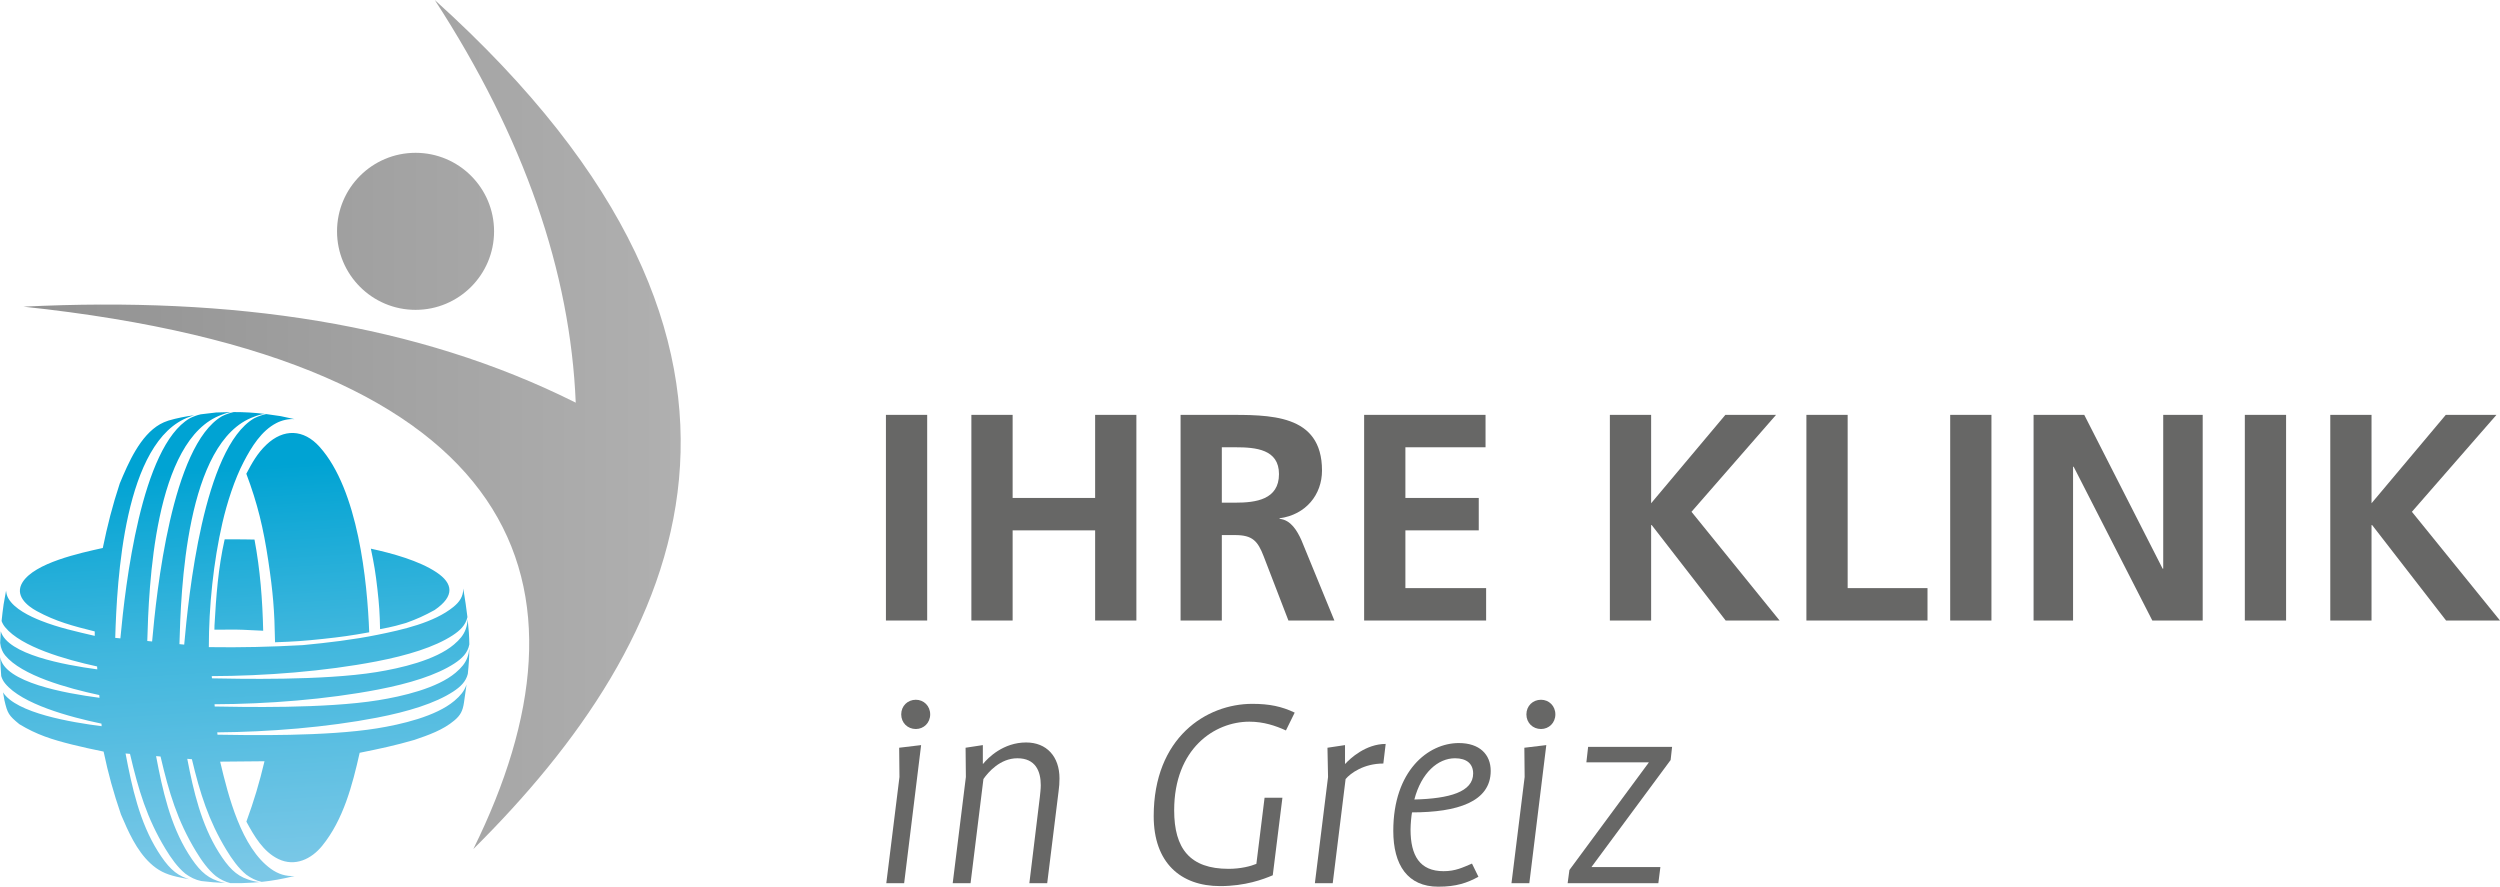 <?xml version="1.0" encoding="UTF-8"?>
<!DOCTYPE svg PUBLIC "-//W3C//DTD SVG 1.1//EN" "http://www.w3.org/Graphics/SVG/1.1/DTD/svg11.dtd">
<!-- Creator: CorelDRAW 2019 (64-Bit) -->
<svg xmlns="http://www.w3.org/2000/svg" xml:space="preserve" width="135.661mm" height="48.116mm" version="1.1" style="shape-rendering:geometricPrecision; text-rendering:geometricPrecision; image-rendering:optimizeQuality; fill-rule:evenodd; clip-rule:evenodd"
viewBox="0 0 3672.87 1302.68"
 xmlns:xlink="http://www.w3.org/1999/xlink"
 xmlns:xodm="http://www.corel.com/coreldraw/odm/2003">
 <defs>
  <style type="text/css">
   <![CDATA[
    .fil0 {fill:#676766;fill-rule:nonzero}
    .fil2 {fill:url(#id0)}
    .fil1 {fill:url(#id1);fill-rule:nonzero}
   ]]>
  </style>
  <linearGradient id="id0" gradientUnits="userSpaceOnUse" x1="1000.05" y1="623.68" x2="33.92" y2="623.68">
   <stop offset="0" style="stop-opacity:1; stop-color:#B0B0B0"/>
   <stop offset="1" style="stop-opacity:1; stop-color:#919191"/>
  </linearGradient>
  <linearGradient id="id1" gradientUnits="userSpaceOnUse" x1="891.33" y1="1249.29" x2="853.04" y2="653.6">
   <stop offset="0" style="stop-opacity:1; stop-color:#7BC8E7"/>
   <stop offset="0.58" style="stop-opacity:1; stop-color:#3EB6DD"/>
   <stop offset="1" style="stop-opacity:1; stop-color:#00A3D3"/>
  </linearGradient>
 </defs>
 <g id="Ebene_x0020_1">
  <polygon class="fil0" points="1301.56,911.64 1362.17,911.64 1362.17,609.49 1301.56,609.49 "/>
  <polygon id="1" class="fil0" points="1427.1,911.64 1487.7,911.64 1487.7,779.18 1608.91,779.18 1608.91,911.64 1669.51,911.64 1669.51,609.49 1608.91,609.49 1608.91,731.56 1487.7,731.56 1487.7,609.49 1427.1,609.49 "/>
  <path id="2" class="fil0" d="M1795.04 657.11l19.91 0c30.3,0 64.07,3.03 64.07,39.39 0,37.66 -34.2,41.99 -64.07,41.99l-19.91 0 0 -81.38zm-60.6 254.53l60.6 0 0 -125.54 19.48 0c25.54,0 33.33,8.66 41.99,31.17l36.36 94.37 67.53 0 -48.48 -118.17c-6.06,-13.42 -15.58,-29.87 -32.03,-31.17l0 -0.87c38.53,-5.2 62.33,-34.63 62.33,-70.13 0,-83.98 -77.49,-81.81 -142.42,-81.81l-65.36 0 0 302.15z"/>
  <polygon id="3" class="fil0" points="2004.12,911.64 2183.34,911.64 2183.34,864.02 2064.73,864.02 2064.73,779.18 2172.51,779.18 2172.51,731.56 2064.73,731.56 2064.73,657.11 2182.47,657.11 2182.47,609.49 2004.12,609.49 "/>
  <polygon id="4" class="fil0" points="2365.14,911.64 2425.75,911.64 2425.75,771.38 2426.61,771.38 2535.27,911.64 2614.48,911.64 2485.05,751.9 2609.29,609.49 2534.83,609.49 2425.75,739.35 2425.75,609.49 2365.14,609.49 "/>
  <polygon id="5" class="fil0" points="2653.87,911.64 2831.79,911.64 2831.79,864.02 2714.48,864.02 2714.48,609.49 2653.87,609.49 "/>
  <polygon id="6" class="fil0" points="2865.12,911.64 2925.72,911.64 2925.72,609.49 2865.12,609.49 "/>
  <polygon id="7" class="fil0" points="2987.62,911.64 3045.63,911.64 3045.63,685.67 3046.49,685.67 3162.07,911.64 3236.09,911.64 3236.09,609.49 3178.09,609.49 3178.09,835.45 3177.22,835.45 3062.08,609.49 2987.62,609.49 "/>
  <polygon id="8" class="fil0" points="3297.99,911.64 3358.6,911.64 3358.6,609.49 3297.99,609.49 "/>
  <polygon id="9" class="fil0" points="3423.53,911.64 3484.13,911.64 3484.13,771.38 3485,771.38 3593.65,911.64 3672.87,911.64 3543.44,751.9 3667.67,609.49 3593.22,609.49 3484.13,739.35 3484.13,609.49 3423.53,609.49 "/>
  <path class="fil0" d="M1366.58 1049.53c0,-12.46 -9.46,-21.49 -21.06,-21.49 -12.03,0 -21.49,9.02 -21.49,21.49 0,12.46 9.45,21.49 21.49,21.49 11.6,0 21.06,-9.03 21.06,-21.49zm-13.32 45.13l-32.24 3.87 0.43 42.98 -19.34 156.02 26.22 0 24.93 -202.86z"/>
  <path id="1" class="fil0" d="M1538.5 1297.52l16.76 -135.39c0.86,-5.59 1.29,-12.46 1.29,-18.48 0,-32.23 -18.91,-52.86 -49,-52.86 -33.52,0 -55.87,22.35 -63.18,31.38l-0.43 0 0 -27.51 -25.36 3.87 0.43 42.98 -19.34 156.02 26.22 0 18.91 -153.01c6.88,-9.88 24.5,-30.51 49.86,-30.51 26.65,0 34.38,18.91 34.38,39.54 0,5.59 -0.86,12.46 -1.29,16.76l-15.47 127.22 26.22 0z"/>
  <path id="2" class="fil0" d="M1902.11 1046.95c-18.91,-9.03 -36.96,-12.9 -62.32,-12.9 -67.48,0 -144.84,49.43 -144.84,165.04 0,68.34 39.54,102.72 97.56,102.72 36.96,0 63.18,-9.89 77.36,-15.9l14.18 -113.9 -26.22 0 -12.03 97.13c-8.17,3.44 -23.21,7.31 -40.83,7.31 -56.73,0 -79.94,-29.66 -79.94,-85.96 0,-90.69 59.31,-130.23 110.46,-130.23 21.06,0 38.68,6.02 53.73,12.89l12.89 -26.22z"/>
  <path id="3" class="fil0" d="M2035.77 1092.94c-29.23,0 -52.43,21.49 -59.31,29.23l-0.43 0 0 -27.51 -25.79 3.87 0.86 42.98 -19.34 156.02 26.22 0 18.91 -153.01c7.3,-8.6 26.65,-22.78 55.44,-22.78l3.44 -28.8z"/>
  <path id="4" class="fil0" d="M2190.07 1132.48c0,-24.07 -16.33,-40.83 -46.85,-40.83 -45.13,0 -96.27,40.83 -96.27,128.94 0,50.28 21.06,82.09 66.19,82.09 26.22,0 42.55,-5.59 58.88,-14.61l-9.45 -19.34c-13.33,5.59 -24.07,11.17 -41.69,11.17 -35.24,0 -48.57,-23.21 -48.57,-61.03 0,-8.6 1.29,-21.06 2.15,-25.36 66.62,0 115.62,-15.47 115.62,-61.03zm-25.79 3.87c0,27.08 -34.81,36.96 -86.39,38.25 10.32,-39.54 34.81,-60.6 59.74,-60.6 17.19,0 26.65,8.17 26.65,22.35z"/>
  <path id="5" class="fil0" d="M2285.06 1049.53c0,-12.46 -9.46,-21.49 -21.06,-21.49 -12.03,0 -21.49,9.02 -21.49,21.49 0,12.46 9.45,21.49 21.49,21.49 11.6,0 21.06,-9.03 21.06,-21.49zm-13.32 45.13l-32.24 3.87 0.43 42.98 -19.34 156.02 26.22 0 24.93 -202.86z"/>
  <polygon id="6" class="fil0" points="2456.55,1097.24 2333.19,1097.24 2330.62,1120.02 2422.16,1120.02 2422.16,1120.45 2305.69,1278.18 2303.11,1297.52 2436.35,1297.52 2439.35,1273.88 2338.35,1273.88 2338.35,1273.45 2454.4,1116.58 "/>
  <path class="fil1" d="M680.59 864.89c0,11.66 -5.64,19.57 -14.41,26.73 -28.71,23.37 -75.36,33.63 -111.37,40.95 -36.42,7.4 -73.01,11.63 -109.97,15.21 -46.76,2.59 -91.18,3.68 -138.04,2.95l0 -0.16c0,-59.76 6.8,-125.16 19.94,-182.42 6.86,-29.68 17.87,-63.89 31.19,-89.43 11.64,-22.34 26.14,-45.86 48.15,-57.2 7.91,-4.08 17.72,-6.48 26.69,-5.73 -6.83,-1.48 -13.65,-2.96 -20.48,-4.44 -7.59,-1.2 -14.57,-2.2 -21.2,-3.02 -6.26,1.27 -12.2,3.4 -17.86,6.29 -74.16,43.52 -96.32,261.2 -102.61,332.4l-7 -0.68c2.13,-76.08 9.01,-298.29 109.64,-334.07 4.92,-2.01 10.08,-3.45 15.51,-4.22 -15.72,-1.86 -29.65,-2.67 -45.36,-2.67 -6.12,1.28 -11.93,3.39 -17.47,6.21 -73.61,43.2 -95.99,258.03 -102.47,330.82l-7.1 -0.7c2.19,-77.56 9.67,-296.94 109.59,-332.47 4.19,-1.72 8.56,-3.01 13.12,-3.84 -6.75,0.07 -13.86,0.27 -21.62,0.6 -7.59,0.89 -15.11,1.73 -22.6,2.68 -5.66,1.29 -11.07,3.31 -16.23,5.95 -71.21,41.79 -94.46,244.14 -101.78,323.22l-7.57 -0.74c2.52,-83.4 12.55,-290.41 109.37,-324.84 2.14,-0.87 4.32,-1.63 6.55,-2.28 -12.64,1.83 -25.16,4.18 -37.64,7.85 -4.95,1.65 -8.88,3.35 -12.35,5.32 -29.32,16.67 -46.6,56.75 -59.27,87.11 -10.84,32.95 -17.9,60.83 -24.94,94.8 -33.99,7.53 -99.8,21.8 -117.8,50.21 -12.15,19.2 5.98,34.46 20.97,42.57 27.95,15.17 52.83,21.8 85.01,29.78 0,2.18 0,4.36 0,6.54 -27.58,-6.5 -52.63,-11.85 -79.07,-22.28 -16.27,-6.42 -39.42,-17.49 -48,-33.12 -1.58,-2.91 -2.63,-5.95 -3.1,-10.07 -0.04,-0.34 -0.07,-0.68 -0.11,-1.03 -0.01,0.07 -0.02,0.14 -0.03,0.21 -1.19,6.69 -2.39,13.38 -3.58,20.07 -1.21,8.54 -2.19,16.54 -2.95,24.4 1.28,3.55 3.01,6.44 5.21,9.12 23.66,28.89 87.97,47.37 135.08,57.62l0.33 4.3c-49.43,-6.69 -131.62,-21.89 -141.86,-55.96 -0.37,5.56 -0.66,11.2 -0.87,17.06 1.1,8.35 3.51,13.63 7.32,18.29 24.2,29.55 90.94,48.21 138.29,58.33l0.31 4.04c-50.52,-6.67 -139.99,-22.55 -145.81,-59.73 0.29,9.25 0.7,18.54 1.42,27.79 1.32,4.39 3.24,7.79 5.79,10.9 24.76,30.22 94.01,49.06 141.5,59l0.29 3.77c-44.97,-5.79 -125.27,-19.18 -144.89,-49.65 0.6,3.93 1.29,7.84 2.07,11.72 4.53,19.31 6.17,22.04 21.9,34.98 25.68,15.58 48.07,22.6 77.62,29.96 15.13,3.77 30.15,7.06 46.15,10.28 7.05,33.53 14.49,60.06 25.51,92.4 10.71,25.05 22.69,52.56 42.97,71.54 11.35,10.61 22.26,16.14 39.14,19.98 5.91,1.34 11.94,2.55 18.07,3.61 -1.1,-0.35 -2.18,-0.72 -3.23,-1.12l-0.02 0 -0.17 -0.06c-17.31,-5.92 -28.76,-17.88 -42.46,-39.72 -26.93,-42.89 -38.15,-94.18 -47.55,-143.85l6.52 0.56c12.42,53.13 24.84,94.56 52.06,139.52 8.2,13.57 17.91,27.26 29.35,36.57 7.03,5.18 14.72,9.02 23.17,10.73 11.71,1.48 23.61,2.44 35.43,2.9 -4.17,-0.76 -7.99,-1.79 -11.54,-3.14l-0.02 0 -0.17 -0.06c-17.31,-5.91 -28.76,-17.88 -42.47,-39.72 -26.86,-42.79 -38.1,-93.92 -47.48,-143.49l6.54 0.57c12.4,52.95 24.8,94.3 51.96,139.16 8.2,13.57 17.91,27.25 29.35,36.57 6.52,4.81 13.63,8.46 21.37,10.33 11.44,0.22 22.77,-0.05 33.76,-0.82 3.02,-0.21 5.98,-0.46 8.93,-0.74 -6.43,-0.75 -12.06,-2.04 -17.15,-3.97l-0.02 0 -0.18 -0.06c-17.31,-5.91 -28.75,-17.88 -42.47,-39.72 -25.75,-41.03 -37.14,-89.73 -46.3,-137.35l6.81 0.59c11.93,50.04 24.42,89.89 50.51,133 8.2,13.57 17.91,27.26 29.35,36.57 6.88,5.08 14.42,8.87 22.67,10.62 15.42,-1.61 30.34,-4.24 48.41,-8.66 -12.85,0.87 -24.37,-2.91 -34.75,-10.39 -43.47,-31.12 -62.55,-106.38 -74.67,-157.55l0 -0.02 65.15 -0.6c-7.56,31.82 -15.43,58.06 -26.62,88.72 11.35,21.02 24.79,44.32 47.1,54.98 24.21,11.63 48.32,0.18 64.31,-19.52 31.13,-38.34 44.38,-89.22 55.03,-136.61 28,-5.6 53.09,-10.94 80.54,-18.99 20.39,-6.97 41.64,-14.32 58.37,-28.37 9.15,-7.66 12.46,-14.05 14.28,-26.09 1.47,-9.77 2.75,-18.66 3.83,-26.96l-0.72 2.03c-3.02,8.01 -8.25,14.53 -17.08,22 -27.11,22.97 -78.41,34.77 -113.82,40.49 -74.37,12.01 -189.34,10.14 -234.28,9.31l-0.34 -3.44c75.92,-0.57 160.84,-7.34 234.85,-21.64 45.17,-8.73 85.49,-21.04 111.75,-38.25 10.42,-6.82 18.62,-14.4 21.5,-25.99 1.41,-13.18 2.19,-25.14 2.26,-37.29 -0.43,4.53 -1.32,8.96 -3.03,13.49 -3.02,8.01 -8.25,14.53 -17.08,22 -27.11,22.97 -78.41,34.77 -113.82,40.49 -77.88,12.57 -200.31,9.93 -240.17,9.2l-0.32 -3.31c77.39,-0.27 164.8,-7 240.72,-21.67 45.17,-8.73 85.49,-21.04 111.75,-38.25 11.01,-7.21 19.54,-15.27 21.93,-28.01 -0.16,-11.45 -0.94,-23.29 -2.42,-36.68 -0.37,5.03 -1.25,9.9 -3.14,14.89 -3.01,8.01 -8.25,14.53 -17.08,22.01 -27.11,22.97 -78.41,34.77 -113.82,40.49 -78.89,12.74 -203.5,9.86 -241.69,9.17l-0.32 -3.27c77.77,-0.18 165.82,-6.91 242.23,-21.67 45.17,-8.73 85.49,-21.04 111.75,-38.25 10.66,-6.98 18.99,-14.75 21.68,-26.77 -1.44,-12.29 -3.45,-25.92 -6.08,-41.72zm-680.38 80.53l-0.2 6.52 0.05 2.17c0.05,-2.91 0.14,-5.82 0.16,-8.69zm389.88 -337.22l-0.5 -0.05 -1.7 0.39 2.2 -0.34zm-48.67 -2.82l-0.28 0 -0.54 0.13 0.82 -0.13zm49.92 47.99c-13.29,12.6 -21.17,26.9 -29.46,42.65 16.58,43.96 25.17,80.17 32.27,127.8 6.95,46.39 9.14,72.92 9.92,119.78 27.6,-0.94 43.19,-1.99 70.67,-4.97 26.53,-2.83 41.43,-4.95 67.69,-9.69 -2.82,-74.74 -16.13,-209.28 -72.88,-272.44 -23.46,-26.21 -53.01,-27.1 -78.21,-3.14zm-32.01 139.09c-10.47,-0.18 -19.84,-0.11 -29.27,-0.05 -9.5,42.01 -12.53,83.61 -14.93,126.36l-0.14 6.29c10.47,-0.09 21.03,-0.16 32.59,-0.07 12.32,0.09 27.89,1.39 39.08,1.66 -1,-45.01 -4.43,-89.64 -12.77,-133.94 -4.91,-0.16 -9.46,-0.16 -14.56,-0.25zm199.04 131.83c8.62,-1.53 15.7,-3.02 22.99,-4.87 4.78,-1.2 9.66,-2.57 15.12,-4.2 16.23,-5.83 27,-10.72 42.03,-18.99 30.1,-20.55 27.08,-39.23 2.66,-55.48 -25.49,-16.99 -65.04,-27.89 -96.32,-34.66 4.84,22.9 6.97,35.99 9.6,59.26 2.6,22.85 3.48,35.88 3.91,58.94z"/>
  <path class="fil2" d="M610.51 224.5c-63.71,0 -115.36,51.65 -115.36,115.36 0,63.71 51.65,115.36 115.36,115.36 63.71,0 115.35,-51.65 115.35,-115.36 0,-63.71 -51.65,-115.36 -115.35,-115.36zm28.21 -224.5c574.75,517.88 363.28,943.11 56.68,1247.35 190.28,-385.45 80.91,-718.2 -660.91,-796.82 306.46,-15.17 578.36,24.34 811.34,141.03 -7.9,-191.63 -75.25,-388.67 -207.1,-591.57z"/>
 </g>
</svg>
